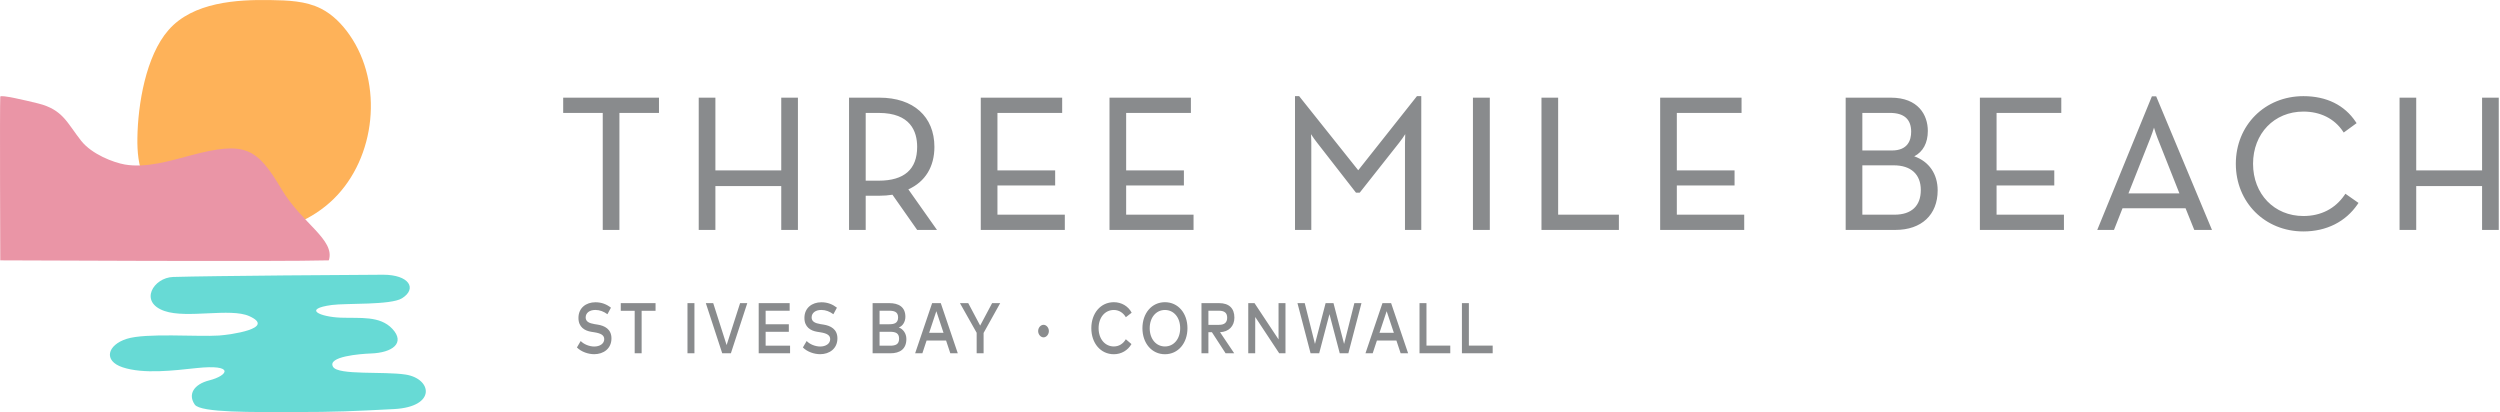 <svg width="182" height="30" viewBox="0 0 182 30" fill="none" xmlns="http://www.w3.org/2000/svg">
<path fill-rule="evenodd" clip-rule="evenodd" d="M10.002 10.041C9.987 11.029 10.072 12.042 10.468 12.944C10.898 13.924 11.671 14.71 12.528 15.328C16.011 17.834 21.203 17.497 24.284 14.489C27.365 11.48 27.923 6.098 25.451 2.547C24.905 1.763 24.219 1.058 23.376 0.631C22.252 0.061 20.95 0.027 19.696 0.005C17.241 -0.038 14.052 0.151 12.271 2.182C10.609 4.077 10.038 7.619 10.002 10.041Z" fill="#FEB259"/>
<path fill-rule="evenodd" clip-rule="evenodd" d="M0.02 18.954C1.327 18.954 20.22 19.058 23.939 18.954C24.416 17.448 21.979 16.266 20.509 13.794C18.696 10.743 17.863 10.25 13.846 11.321C12.411 11.704 10.631 12.245 9.09 11.977C8.273 11.835 6.693 11.239 5.909 10.25C4.886 8.959 4.59 7.981 2.773 7.53C1.906 7.316 0.029 6.871 0.02 7.036C-0.024 7.777 0.02 18.954 0.02 18.954Z" fill="#EA95A6"/>
<path fill-rule="evenodd" clip-rule="evenodd" d="M12.606 20.163C11.17 20.207 10.087 21.991 11.979 22.642C13.617 23.206 16.778 22.401 18.142 23.012C20.145 23.91 16.724 24.375 15.943 24.427C14.381 24.532 10.626 24.22 9.222 24.668C7.814 25.117 7.505 26.265 8.921 26.738C10.448 27.249 12.676 26.97 14.297 26.797C17.12 26.495 16.615 27.341 15.238 27.69C14.09 27.982 13.67 28.72 14.18 29.455C14.598 30.059 18.486 29.998 21.389 29.998C24.447 29.998 25.76 29.934 28.681 29.781C31.798 29.618 31.454 27.565 29.524 27.268C27.936 27.023 24.633 27.33 24.251 26.712C23.78 25.951 26.249 25.76 26.995 25.734C28.589 25.679 29.516 24.962 28.564 23.941C27.659 22.971 26.227 23.179 24.8 23.126C23.306 23.07 21.991 22.495 24.167 22.202C25.195 22.064 28.46 22.224 29.27 21.713C30.392 21.005 29.779 20 27.897 20C26.513 20 15.312 20.08 12.606 20.163Z" fill="#67DAD5"/>
<path d="M81.088 22C81.645 22 82.139 22.29 82.385 22.765L81.962 23.093C81.772 22.77 81.461 22.567 81.088 22.566C80.448 22.566 79.978 23.106 79.978 23.895C79.979 24.682 80.449 25.222 81.088 25.222C81.459 25.222 81.766 25.026 81.96 24.697L82.371 25.049C82.105 25.506 81.636 25.788 81.088 25.788C80.126 25.788 79.448 24.984 79.448 23.895C79.448 22.803 80.126 22 81.088 22ZM84.808 22C85.769 22 86.447 22.803 86.447 23.894C86.447 24.984 85.769 25.788 84.808 25.788C83.846 25.788 83.169 24.983 83.169 23.894C83.169 22.803 83.846 22 84.808 22ZM43.346 22.005C43.802 22.005 44.162 22.154 44.477 22.399L44.221 22.876C43.955 22.678 43.659 22.564 43.342 22.564C42.923 22.564 42.637 22.775 42.637 23.108C42.637 23.411 42.881 23.529 43.288 23.597L43.505 23.631C44.012 23.712 44.514 23.956 44.514 24.635C44.514 25.378 43.937 25.785 43.259 25.785C42.834 25.785 42.324 25.621 42 25.295L42.275 24.825C42.49 25.055 42.895 25.227 43.257 25.227C43.666 25.227 43.988 25.023 43.988 24.688C43.988 24.4 43.741 24.267 43.283 24.193L43.04 24.154C42.575 24.078 42.111 23.823 42.111 23.145C42.111 22.412 42.669 22.005 43.346 22.005ZM59.796 22.005C60.252 22.005 60.612 22.154 60.928 22.399L60.67 22.876C60.404 22.678 60.109 22.564 59.792 22.564C59.374 22.564 59.087 22.775 59.087 23.108C59.087 23.411 59.331 23.529 59.738 23.597L59.955 23.631C60.462 23.712 60.964 23.957 60.964 24.635C60.964 25.378 60.386 25.785 59.709 25.785C59.284 25.785 58.774 25.621 58.45 25.295L58.725 24.825C58.939 25.055 59.344 25.226 59.706 25.227C60.115 25.227 60.437 25.024 60.438 24.688C60.438 24.4 60.192 24.267 59.733 24.193L59.489 24.154C59.024 24.078 58.562 23.823 58.562 23.145C58.562 22.412 59.119 22.005 59.796 22.005ZM47.724 22.626H46.711V25.72H46.205V22.626H45.192V22.068H47.724V22.626ZM50.555 25.72H50.049V22.068H50.555V25.72ZM52.898 25.122L53.879 22.068H54.402L53.208 25.72H52.578L51.384 22.068H51.922L52.898 25.122ZM57.487 22.621H55.738V23.605H57.427V24.157H55.738V25.167H57.517V25.72H55.233V22.068H57.487V22.621ZM64.74 22.068C65.409 22.068 65.912 22.336 65.912 23.061C65.912 23.437 65.704 23.75 65.429 23.839C65.726 23.941 65.984 24.256 65.984 24.677C65.984 25.405 65.525 25.72 64.811 25.72H63.526V22.068H64.74ZM69.727 25.72H69.183L68.874 24.789H67.456L67.148 25.72H66.622L67.859 22.068H68.489L69.727 25.72ZM71.356 23.703L72.226 22.068H72.814L71.606 24.238V25.72H71.101V24.227L69.884 22.068H70.488L71.356 23.703ZM88.755 22.068C89.475 22.069 89.864 22.444 89.864 23.125C89.864 23.745 89.456 24.157 88.819 24.184L89.851 25.72H89.224L88.227 24.184H87.972V25.72H87.467V22.068H88.755ZM93.078 24.71V22.068H93.583V25.72H93.127L91.381 23.077L91.378 25.72H90.873V22.068H91.329L93.078 24.71ZM95.73 25.039L96.504 22.068H97.078L97.85 25.039L98.597 22.068H99.115L98.16 25.72H97.534L96.785 22.869L96.036 25.72H95.41L94.455 22.068H94.985L95.73 25.039ZM102.511 25.72H101.967L101.658 24.789H100.24L99.932 25.72H99.406L100.643 22.068H101.273L102.511 25.72ZM103.847 25.161H105.58V25.72H103.341V22.068H103.847V25.161ZM106.934 25.161H108.667V25.72H106.428V22.068H106.934V25.161ZM84.808 22.566C84.169 22.567 83.699 23.106 83.699 23.894C83.699 24.681 84.168 25.222 84.808 25.222C85.448 25.222 85.917 24.681 85.917 23.894C85.917 23.106 85.448 22.566 84.808 22.566ZM64.032 25.167H64.79C65.188 25.167 65.454 25.078 65.454 24.655C65.454 24.244 65.188 24.154 64.79 24.154H64.032V25.167ZM75.969 23.646C76.177 23.646 76.358 23.855 76.358 24.101C76.358 24.346 76.177 24.56 75.969 24.56C75.761 24.559 75.577 24.346 75.577 24.101C75.577 23.855 75.761 23.647 75.969 23.646ZM67.642 24.23H68.689L68.165 22.654L67.642 24.23ZM100.426 24.23H101.473L100.949 22.654L100.426 24.23ZM87.972 23.648H88.741C89.148 23.648 89.338 23.476 89.338 23.125C89.338 22.778 89.137 22.621 88.741 22.621H87.972V23.648ZM64.032 23.605H64.725C65.076 23.605 65.382 23.541 65.382 23.105C65.382 22.686 65.072 22.621 64.721 22.621H64.032V23.605Z" fill="#898B8D"/>
<path d="M167.688 7C169.366 7 170.684 7.649 171.499 8.875L171.56 8.965L170.622 9.649L170.559 9.554C169.937 8.631 168.917 8.123 167.688 8.123C165.564 8.123 164.023 9.721 164.022 11.924C164.022 14.126 165.564 15.726 167.688 15.726C168.959 15.726 169.995 15.197 170.683 14.197L170.746 14.105L171.699 14.773L171.637 14.864C170.767 16.144 169.364 16.849 167.688 16.849C164.883 16.849 162.768 14.731 162.768 11.924C162.768 9.117 164.883 7 167.688 7ZM47.974 8.221H45.094V16.738H43.88V8.221H41V7.11H47.974V8.221ZM52.081 12.407H56.875V7.11H58.089V16.738H56.875V13.544H52.081V16.738H50.867V7.11H52.081V12.407ZM64.028 7.11C66.493 7.11 68.025 8.484 68.025 10.694C68.025 12.142 67.353 13.234 66.128 13.785L68.212 16.738H66.769L64.971 14.176C64.672 14.224 64.348 14.249 64.028 14.249H63.023V16.738H61.81V7.11H64.028ZM77.326 8.22H72.614V12.407H76.816V13.502H72.614V15.628H77.519V16.738H71.4V7.11H77.326V8.22ZM86.697 8.22H81.984V12.407H86.188V13.502H81.984V15.628H86.89V16.738H80.772V7.11H86.697V8.22ZM98.879 12.395L103.153 7H103.469V16.738H102.282V10.417C102.282 10.22 102.291 9.973 102.301 9.766C102.173 9.964 102.01 10.205 101.858 10.392L98.987 14.027H98.716L95.885 10.39C95.734 10.204 95.569 9.964 95.439 9.767C95.451 9.973 95.463 10.217 95.463 10.417V16.738H94.276V7H94.578L98.879 12.395ZM108.458 16.738H107.23V7.11H108.458V16.738ZM113.433 15.629H117.855V16.738H112.219V7.11H113.433V15.629ZM126.785 8.22H122.073V12.407H126.276V13.502H122.073V15.628H126.979V16.738H120.86V7.11H126.785V8.22ZM137.658 7.11C139.639 7.11 140.346 8.361 140.346 9.531C140.346 10.403 139.998 11.048 139.357 11.38C140.432 11.756 141.062 12.664 141.062 13.86C141.062 15.636 139.885 16.738 137.989 16.738H134.365V7.11H137.658ZM150.062 8.22H145.35V12.407H149.552V13.502H145.35V15.628H150.255V16.738H144.136V7.11H150.062V8.22ZM156.998 7.082L161.032 16.738H159.743L159.109 15.162H154.519L153.898 16.738H152.68L156.657 7.014H156.97L156.998 7.082ZM175.901 7.11V12.407H180.695V7.11H181.909V16.738H180.695V13.544H175.901V16.738H174.688V7.11H175.901ZM135.579 15.629H137.921C139.155 15.629 139.835 14.991 139.835 13.833C139.835 12.691 139.117 12.036 137.865 12.036H135.579V15.629ZM156.811 9.292C156.739 9.523 156.64 9.822 156.544 10.059L154.951 14.08H158.662L157.069 10.058C156.974 9.822 156.879 9.523 156.811 9.292ZM63.023 13.153H63.973C65.828 13.153 66.769 12.326 66.769 10.694C66.769 9.566 66.284 8.221 63.973 8.221H63.023V13.153ZM135.579 10.955H137.728C138.889 10.955 139.133 10.211 139.133 9.587C139.133 8.68 138.614 8.22 137.59 8.22H135.579V10.955Z" fill="#898B8D"/>
</svg>
